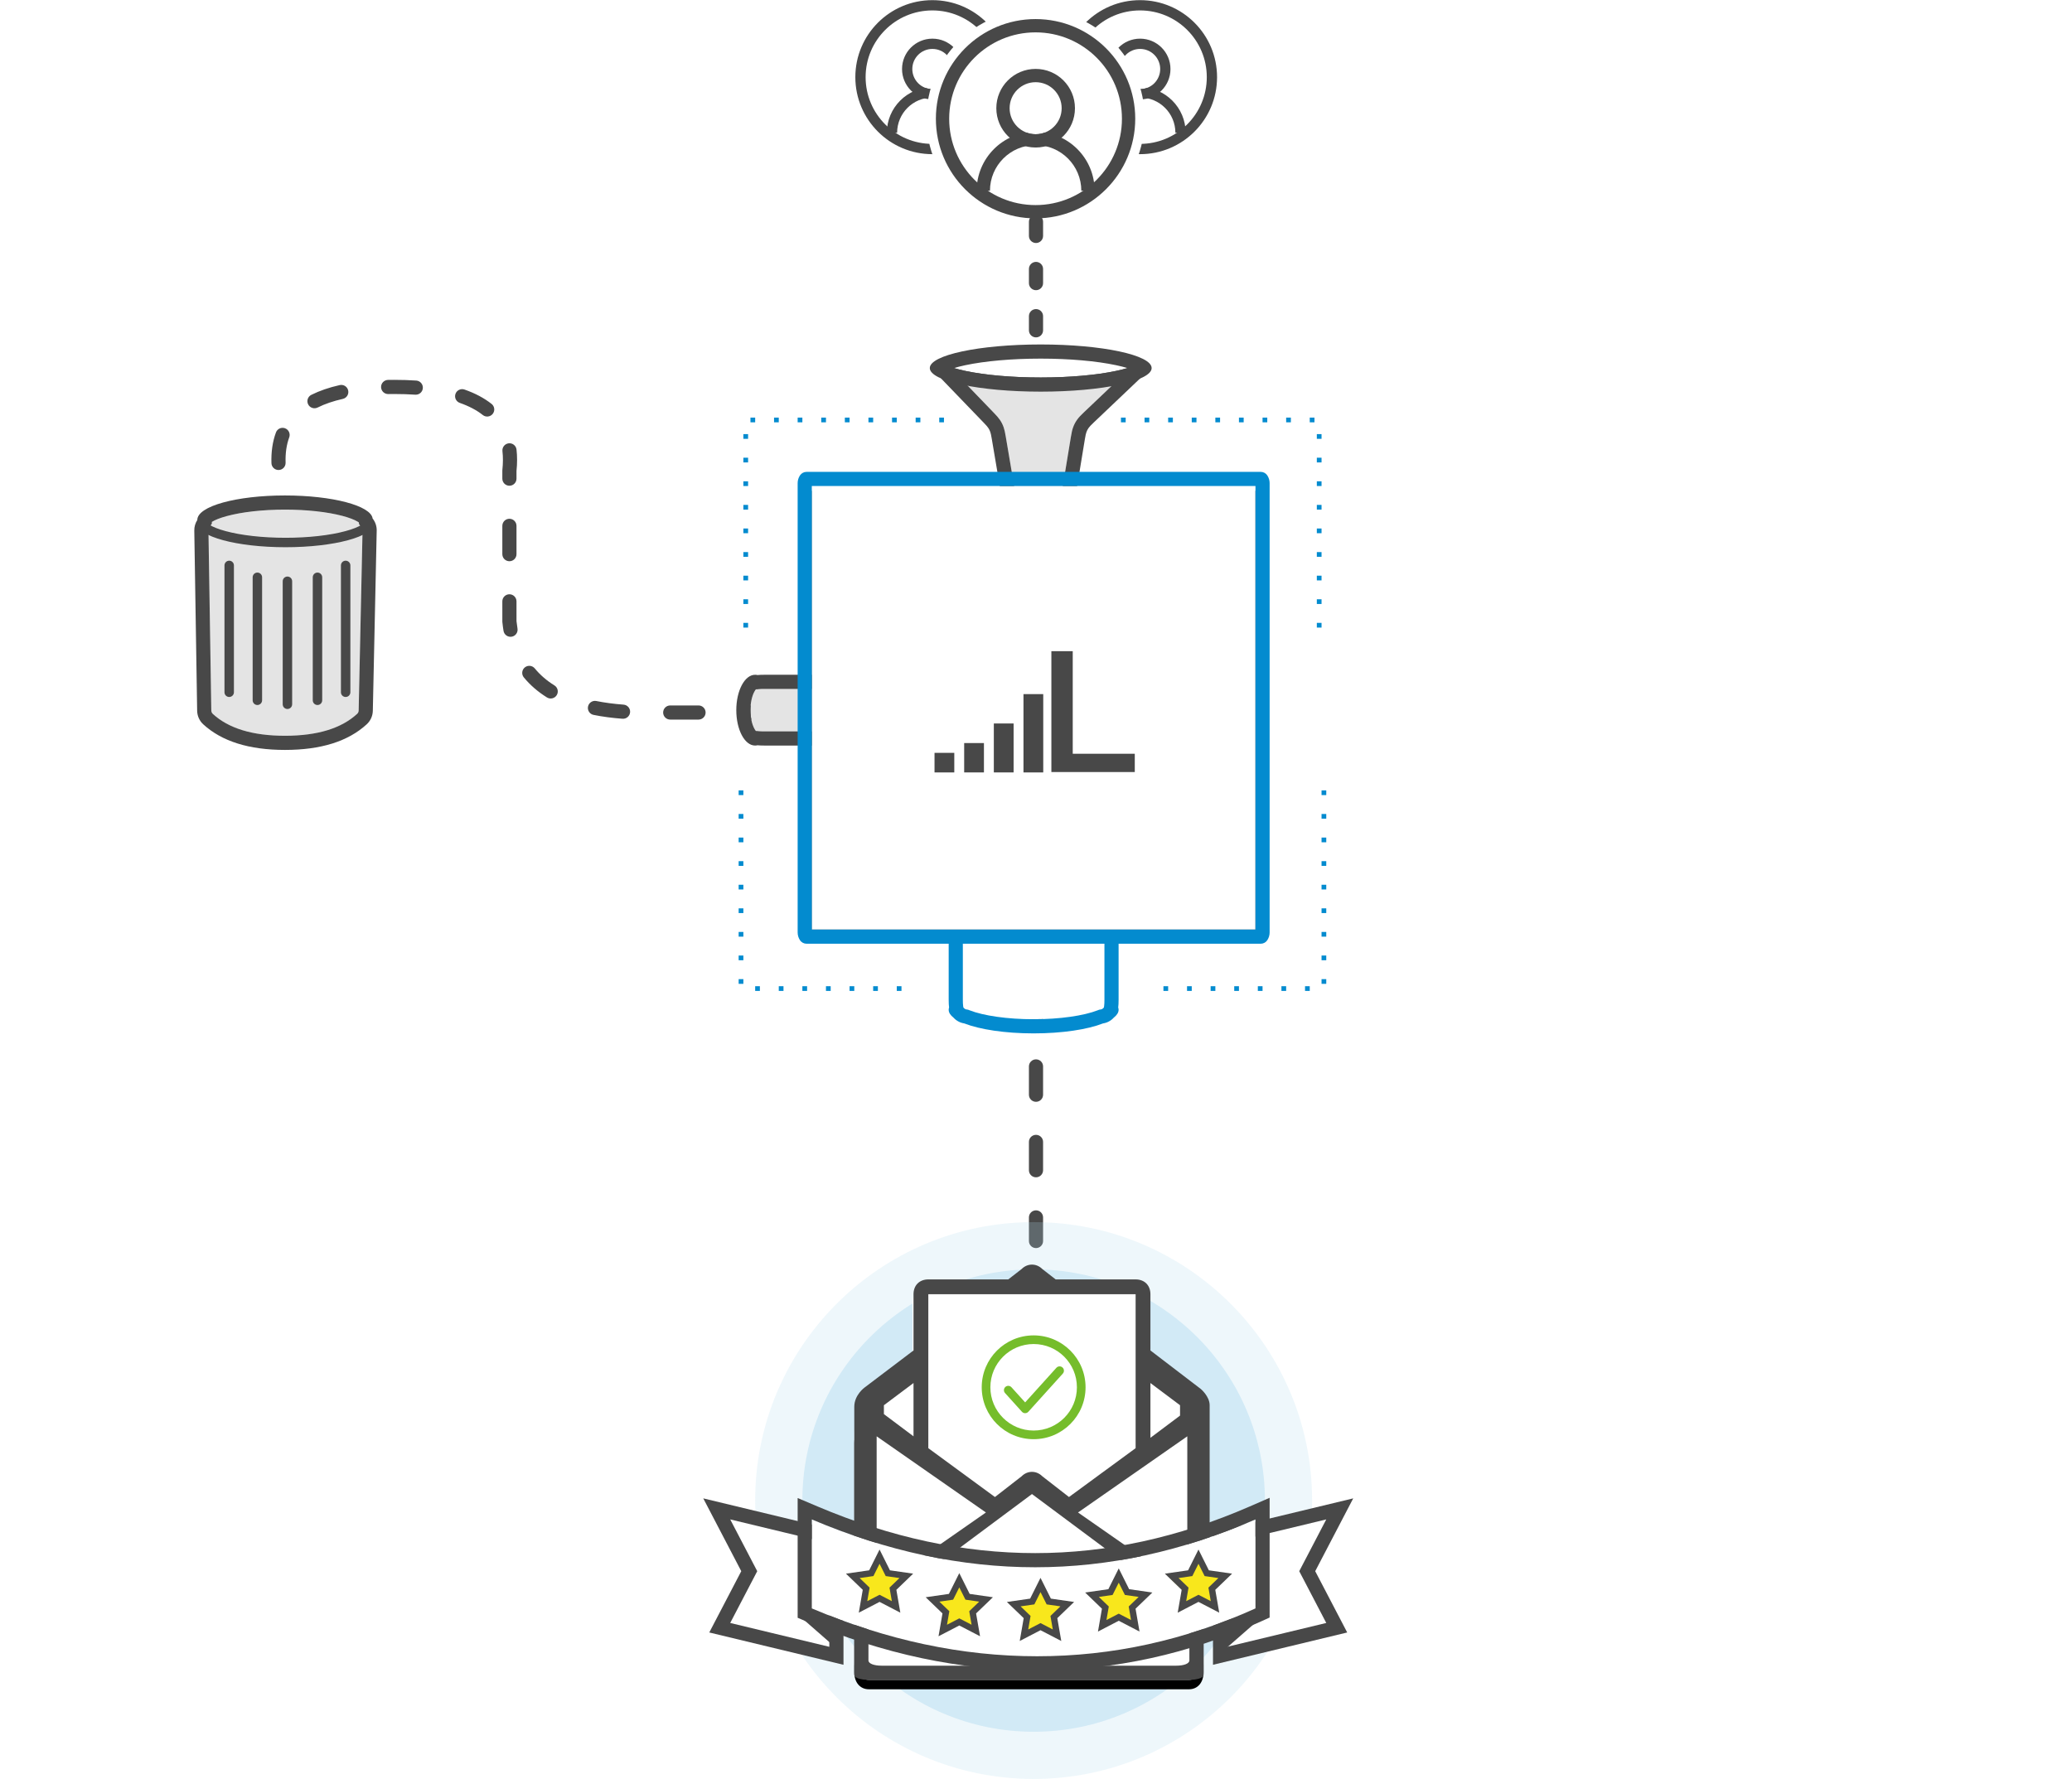 <?xml version="1.0" encoding="utf-8"?>
<svg xmlns="http://www.w3.org/2000/svg" xmlns:xlink="http://www.w3.org/1999/xlink" viewBox="0 0 439 377" version="1.1">
    <defs>
        <polygon id="path-1" points="172 197 266 197 266 103 172 103"/>
        <filter x="-18.1%" y="-17.0%" width="136.2%" height="136.2%" filterUnits="objectBoundingBox" id="filter-2">
            <feOffset dx="0" dy="1" in="SourceAlpha" result="shadowOffsetOuter1"/>
            <feGaussianBlur stdDeviation="5.5" in="shadowOffsetOuter1" result="shadowBlurOuter1"/>
            <feColorMatrix values="0 0 0 0 0   0 0 0 0 0   0 0 0 0 0  0 0 0 0.234 0" type="matrix" in="shadowBlurOuter1"/>
        </filter>
        <path d="M253.15,299.45 L242.667,290.025 L242.667,276.25 C242.667,274.075 241.433,272.625 239.583,272.625 L222.933,272.625 L220.158,270.087 C218.925,268.637 217.075,268.637 215.842,270.087 L213.067,272.625 L196.417,272.625 C194.567,272.625 193.333,274.075 193.333,276.25 L193.333,290.025 L183.158,299.087 C183.158,299.087 181,300.9 181,303.8 C181,308.15 181,352.375 181,352.375 C181,354.55 182.233,356 184.083,356 L251.917,356 C253.767,356 255,354.55 255,352.375 C255,352.375 255,307.425 255,303.438 C255,301.262 253.15,299.45 253.15,299.45 Z" id="path-3"/>
        <filter x="-15.5%" y="-10.9%" width="131.1%" height="126.4%" filterUnits="objectBoundingBox" id="filter-4">
            <feOffset dx="0" dy="2" in="SourceAlpha" result="shadowOffsetOuter1"/>
            <feGaussianBlur stdDeviation="3.5" in="shadowOffsetOuter1" result="shadowBlurOuter1"/>
            <feColorMatrix values="0 0 0 0 0   0 0 0 0 0   0 0 0 0 0  0 0 0 0.214 0" type="matrix" in="shadowBlurOuter1"/>
        </filter>
        <filter x="-5.1%" y="-13.5%" width="110.1%" height="137.8%" filterUnits="objectBoundingBox" id="filter-5">
            <feOffset dx="0" dy="2" in="SourceAlpha" result="shadowOffsetOuter1"/>
            <feGaussianBlur stdDeviation="2" in="shadowOffsetOuter1" result="shadowBlurOuter1"/>
            <feColorMatrix values="0 0 0 0 0   0 0 0 0 0   0 0 0 0 0  0 0 0 0.115 0" type="matrix" in="shadowBlurOuter1" result="shadowMatrixOuter1"/>
            <feMerge>
                <feMergeNode in="shadowMatrixOuter1"/>
                <feMergeNode in="SourceGraphic"/>
            </feMerge>
        </filter>
    </defs>
    <g id="increase-lead-quality" stroke="none" stroke-width="1" fill="none" fill-rule="evenodd">
        <g id="Group-19-Copy" transform="translate(225, 0)" fill-rule="nonzero">
            <g id="Group-18" transform="translate(0.223, 0.032)">
                <path d="M16.319,32.639 C7.306,32.639 0,25.332 0,16.319 C0,7.306 7.306,0 16.319,0 C25.332,0 32.639,7.306 32.639,16.319 C32.639,25.332 25.332,32.639 16.319,32.639 Z" id="Oval-7" fill="#FFFFFF"/>
                <path d="M16.319,30.462 C24.13,30.462 30.462,24.13 30.462,16.319 C30.462,8.509 24.13,2.177 16.319,2.177 C8.509,2.177 2.177,8.509 2.177,16.319 C2.177,24.13 8.509,30.462 16.319,30.462 Z M16.319,32.639 C7.306,32.639 0,25.332 0,16.319 C0,7.306 7.306,0 16.319,0 C25.332,0 32.639,7.306 32.639,16.319 C32.639,25.332 25.332,32.639 16.319,32.639 Z" id="Oval-7" fill="#484848"/>
                <g id="Group-8" transform="translate(6.676, 8.16)">
                    <path d="M2.177,19.954 C2.177,15.824 5.525,12.476 9.655,12.476 C13.785,12.476 17.134,15.824 17.134,19.954 L19.31,19.954 C19.31,14.622 14.988,10.299 9.655,10.299 C4.323,10.299 0,14.622 0,19.954 L2.177,19.954 Z" id="Oval-9" fill="#484848"/>
                    <path d="M9.655,10.697 C12.008,10.697 13.915,8.79 13.915,6.437 C13.915,4.084 12.008,2.177 9.655,2.177 C7.302,2.177 5.395,4.084 5.395,6.437 C5.395,8.79 7.302,10.697 9.655,10.697 Z" id="Oval-9" fill="#FFFFFF"/>
                    <path d="M9.655,10.697 C12.008,10.697 13.915,8.79 13.915,6.437 C13.915,4.084 12.008,2.177 9.655,2.177 C7.302,2.177 5.395,4.084 5.395,6.437 C5.395,8.79 7.302,10.697 9.655,10.697 Z M9.655,12.874 C6.1,12.874 3.218,9.992 3.218,6.437 C3.218,2.882 6.1,0 9.655,0 C13.21,0 16.092,2.882 16.092,6.437 C16.092,9.992 13.21,12.874 9.655,12.874 Z" id="Oval-9" fill="#484848"/>
                </g>
            </g>
        </g>
        <g id="Group-19-Copy" transform="translate(181, 0)" fill-rule="nonzero">
            <g id="Group-18" transform="translate(0.223, 0.032)">
                <path d="M16.319,32.639 C7.306,32.639 0,25.332 0,16.319 C0,7.306 7.306,0 16.319,0 C25.332,0 32.639,7.306 32.639,16.319 C32.639,25.332 25.332,32.639 16.319,32.639 Z" id="Oval-7" fill="#FFFFFF"/>
                <path d="M16.319,30.462 C24.13,30.462 30.462,24.13 30.462,16.319 C30.462,8.509 24.13,2.177 16.319,2.177 C8.509,2.177 2.177,8.509 2.177,16.319 C2.177,24.13 8.509,30.462 16.319,30.462 Z M16.319,32.639 C7.306,32.639 0,25.332 0,16.319 C0,7.306 7.306,0 16.319,0 C25.332,0 32.639,7.306 32.639,16.319 C32.639,25.332 25.332,32.639 16.319,32.639 Z" id="Oval-7" fill="#484848"/>
                <g id="Group-8" transform="translate(6.676, 8.16)">
                    <path d="M2.177,19.954 C2.177,15.824 5.525,12.476 9.655,12.476 C13.785,12.476 17.134,15.824 17.134,19.954 L19.31,19.954 C19.31,14.622 14.988,10.299 9.655,10.299 C4.323,10.299 0,14.622 0,19.954 L2.177,19.954 Z" id="Oval-9" fill="#484848"/>
                    <path d="M9.655,10.697 C12.008,10.697 13.915,8.79 13.915,6.437 C13.915,4.084 12.008,2.177 9.655,2.177 C7.302,2.177 5.395,4.084 5.395,6.437 C5.395,8.79 7.302,10.697 9.655,10.697 Z" id="Oval-9" fill="#FFFFFF"/>
                    <path d="M9.655,10.697 C12.008,10.697 13.915,8.79 13.915,6.437 C13.915,4.084 12.008,2.177 9.655,2.177 C7.302,2.177 5.395,4.084 5.395,6.437 C5.395,8.79 7.302,10.697 9.655,10.697 Z M9.655,12.874 C6.1,12.874 3.218,9.992 3.218,6.437 C3.218,2.882 6.1,0 9.655,0 C13.21,0 16.092,2.882 16.092,6.437 C16.092,9.992 13.21,12.874 9.655,12.874 Z" id="Oval-9" fill="#484848"/>
                </g>
            </g>
        </g>
        <g id="Group-19" transform="translate(196, 2)" fill-rule="nonzero">
            <g id="Group-18" transform="translate(0.288, 0.042)">
                <path d="M23.119,46.238 C10.351,46.238 0,35.887 0,23.119 C0,10.351 10.351,0 23.119,0 C35.887,0 46.238,10.351 46.238,23.119 C46.238,35.887 35.887,46.238 23.119,46.238 Z" id="Oval-7" fill="#FFFFFF"/>
                <path d="M23.119,44.238 C11.455,44.238 2,34.783 2,23.119 C2,11.455 11.455,2 23.119,2 C34.783,2 44.238,11.455 44.238,23.119 C44.238,34.783 34.783,44.238 23.119,44.238 Z" id="Oval-7" fill="#FFFFFF"/>
                <path d="M23.119,41.421 C33.227,41.421 41.421,33.227 41.421,23.119 C41.421,13.011 33.227,4.817 23.119,4.817 C13.011,4.817 4.817,13.011 4.817,23.119 C4.817,33.227 13.011,41.421 23.119,41.421 Z M23.119,44.238 C11.455,44.238 2,34.783 2,23.119 C2,11.455 11.455,2 23.119,2 C34.783,2 44.238,11.455 44.238,23.119 C44.238,34.783 34.783,44.238 23.119,44.238 Z" id="Oval-7" fill="#484848"/>
                <g id="Group-8" transform="translate(10.64, 12.56)">
                    <path d="M2.817,25.823 C2.817,20.478 7.15,16.145 12.495,16.145 C17.84,16.145 22.173,20.478 22.173,25.823 L24.99,25.823 C24.99,18.922 19.396,13.328 12.495,13.328 C5.594,13.328 0,18.922 0,25.823 L2.817,25.823 Z" id="Oval-9" fill="#484848"/>
                    <path d="M12.495,13.843 C15.54,13.843 18.008,11.375 18.008,8.33 C18.008,5.285 15.54,2.817 12.495,2.817 C9.45,2.817 6.982,5.285 6.982,8.33 C6.982,11.375 9.45,13.843 12.495,13.843 Z" id="Oval-9" fill="#FFFFFF"/>
                    <path d="M12.495,13.843 C15.54,13.843 18.008,11.375 18.008,8.33 C18.008,5.285 15.54,2.817 12.495,2.817 C9.45,2.817 6.982,5.285 6.982,8.33 C6.982,11.375 9.45,13.843 12.495,13.843 Z M12.495,16.66 C7.894,16.66 4.165,12.93 4.165,8.33 C4.165,3.729 7.894,0 12.495,0 C17.095,0 20.825,3.729 20.825,8.33 C20.825,12.93 17.095,16.66 12.495,16.66 Z" id="Oval-9" fill="#484848"/>
                </g>
            </g>
        </g>
        <g id="Group-9-Copy" transform="translate(41, 105)" fill-rule="nonzero">
            <path d="M34.767,5.546 C34.077,5.131 32.966,4.702 31.536,4.325 C28.361,3.488 24.023,3 19.376,3 C14.632,3 10.211,3.509 7.026,4.376 C5.604,4.763 4.519,5.2 3.88,5.612 C3.876,5.614 3.881,5.725 3.896,5.945 L3.323,6.832 C3.217,6.996 3.162,7.184 3.165,7.388 L3.77,45.574 C3.775,45.849 3.892,46.109 4.094,46.295 C7.42,49.345 12.471,50.926 19.376,50.926 C26.288,50.926 31.342,49.341 34.668,46.286 C34.869,46.102 34.985,45.844 34.991,45.571 L35.814,7.393 C35.815,7.14 35.739,6.927 35.599,6.751 L35.074,6.092 L35.027,5.716 C34.959,5.667 34.872,5.609 34.767,5.546 Z" id="Combined-Shape" fill="#E4E4E4"/>
            <path d="M34.767,5.546 C34.077,5.131 32.966,4.702 31.536,4.325 C28.361,3.488 24.023,3 19.376,3 C14.632,3 10.211,3.509 7.026,4.376 C5.604,4.763 4.519,5.2 3.88,5.612 C3.876,5.614 3.881,5.725 3.896,5.945 L3.323,6.832 C3.217,6.996 3.162,7.184 3.165,7.388 L3.77,45.574 C3.775,45.849 3.892,46.109 4.094,46.295 C7.42,49.345 12.471,50.926 19.376,50.926 C26.288,50.926 31.342,49.341 34.668,46.286 C34.869,46.102 34.985,45.844 34.991,45.571 L35.814,7.393 C35.815,7.14 35.739,6.927 35.599,6.751 L35.074,6.092 L35.027,5.716 C34.959,5.667 34.872,5.609 34.767,5.546 Z M38.815,7.372 C38.815,7.391 38.54,20.146 37.991,45.636 C37.967,46.725 37.5,47.758 36.698,48.495 C32.757,52.116 26.983,53.926 19.376,53.926 C11.777,53.926 6.008,52.119 2.067,48.506 C1.257,47.764 0.788,46.72 0.771,45.621 L0.165,7.435 C0.152,6.613 0.388,5.845 0.803,5.203 C0.796,2.264 9.115,0 19.376,0 C29.422,0 37.606,2.17 37.946,4.882 C38.49,5.566 38.815,6.431 38.815,7.372 Z" id="Combined-Shape" fill="#484848"/>
            <path d="M6.561,14.824 C6.561,14.272 7.009,13.824 7.561,13.824 C8.114,13.824 8.561,14.272 8.561,14.824 L8.561,41.707 C8.561,42.26 8.114,42.707 7.561,42.707 C7.009,42.707 6.561,42.26 6.561,41.707 L6.561,14.824 Z" id="Line-13" fill="#484848"/>
            <path d="M12.531,17.341 C12.531,16.788 12.978,16.341 13.531,16.341 C14.083,16.341 14.531,16.788 14.531,17.341 L14.531,43.409 C14.531,43.962 14.083,44.409 13.531,44.409 C12.978,44.409 12.531,43.962 12.531,43.409 L12.531,17.341 Z" id="Line-13" fill="#484848"/>
            <path d="M18.898,18.184 C18.898,17.632 19.346,17.184 19.898,17.184 C20.45,17.184 20.898,17.632 20.898,18.184 L20.898,44.253 C20.898,44.806 20.45,45.253 19.898,45.253 C19.346,45.253 18.898,44.806 18.898,44.253 L18.898,18.184 Z" id="Line-13" fill="#484848"/>
            <path d="M25.265,17.341 C25.265,16.788 25.713,16.341 26.265,16.341 C26.818,16.341 27.265,16.788 27.265,17.341 L27.265,43.409 C27.265,43.962 26.818,44.409 26.265,44.409 C25.713,44.409 25.265,43.962 25.265,43.409 L25.265,17.341 Z" id="Line-13" fill="#484848"/>
            <path d="M31.235,14.824 C31.235,14.272 31.682,13.824 32.235,13.824 C32.787,13.824 33.235,14.272 33.235,14.824 L33.235,41.707 C33.235,42.26 32.787,42.707 32.235,42.707 C31.682,42.707 31.235,42.26 31.235,41.707 L31.235,14.824 Z" id="Line-13" fill="#484848"/>
            <path d="M35.656,5.62 C34.912,5.144 33.728,4.67 32.203,4.257 C28.902,3.363 24.362,2.844 19.5,2.844 C14.638,2.844 10.098,3.363 6.797,4.257 C5.272,4.67 4.088,5.144 3.344,5.62 C3.183,5.723 3.052,5.82 2.953,5.906 C3.052,5.992 3.183,6.089 3.344,6.192 C4.088,6.668 5.272,7.143 6.797,7.555 C10.098,8.449 14.638,8.969 19.5,8.969 C24.362,8.969 28.902,8.449 32.203,7.555 C33.728,7.143 34.912,6.668 35.656,6.192 C35.817,6.089 35.948,5.992 36.047,5.906 C35.948,5.82 35.817,5.723 35.656,5.62 Z M2.771,6.092 C2.771,6.093 2.771,6.091 2.773,6.086 L2.771,6.092 Z M19.5,10.969 C9.17,10.969 0.796,8.702 0.796,5.906 C0.796,3.11 9.17,0.844 19.5,0.844 C29.83,0.844 38.204,3.11 38.204,5.906 C38.204,8.702 29.83,10.969 19.5,10.969 Z" id="Oval-16-Copy" fill="#484848"/>
        </g>
        <g id="Group-17" transform="translate(197, 73)" fill-rule="nonzero">
            <path d="M7.32,8 L13.571,14.487 C14.249,15.19 14.543,15.53 14.854,15.982 C15.19,16.472 15.445,16.978 15.639,17.538 C15.819,18.057 15.917,18.496 16.081,19.458 L19.225,38 L26.861,38 L29.892,19.597 C30.059,18.583 30.166,18.108 30.366,17.552 C30.579,16.957 30.863,16.422 31.234,15.912 C31.582,15.434 31.915,15.078 32.66,14.37 L39.361,8 L7.32,8 Z" id="Rectangle-5-Copy-2" fill="#E4E4E4"/>
            <path d="M7.32,8 L13.571,14.487 C14.249,15.19 14.543,15.53 14.854,15.982 C15.19,16.472 15.445,16.978 15.639,17.538 C15.819,18.057 15.917,18.496 16.081,19.458 L19.225,38 L26.861,38 L29.892,19.597 C30.059,18.583 30.166,18.108 30.366,17.552 C30.579,16.957 30.863,16.422 31.234,15.912 C31.582,15.434 31.915,15.078 32.66,14.37 L39.361,8 L7.32,8 Z M0.263,5 L46.871,5 L34.727,16.544 C34.068,17.17 33.863,17.397 33.659,17.677 C33.456,17.957 33.306,18.239 33.189,18.565 C33.072,18.891 33,19.188 32.852,20.085 L29.407,41 L16.691,41 L13.123,19.96 C12.978,19.107 12.911,18.828 12.805,18.52 C12.698,18.213 12.564,17.948 12.38,17.68 C12.196,17.411 12.011,17.192 11.411,16.568 L0.263,5 Z" id="Rectangle-5-Copy-2" fill="#484848"/>
            <path d="M39.493,4.399 C35.336,3.514 29.62,3 23.5,3 C17.38,3 11.664,3.514 7.507,4.399 C6.617,4.588 5.819,4.791 5.128,5 C5.819,5.209 6.617,5.412 7.507,5.601 C11.664,6.486 17.38,7 23.5,7 C29.62,7 35.336,6.486 39.493,5.601 C40.383,5.412 41.181,5.209 41.872,5 C41.181,4.791 40.383,4.588 39.493,4.399 Z" id="Oval-6-Copy" fill="#FFFFFF"/>
            <path d="M39.493,4.399 C35.336,3.514 29.62,3 23.5,3 C17.38,3 11.664,3.514 7.507,4.399 C6.617,4.588 5.819,4.791 5.128,5 C5.819,5.209 6.617,5.412 7.507,5.601 C11.664,6.486 17.38,7 23.5,7 C29.62,7 35.336,6.486 39.493,5.601 C40.383,5.412 41.181,5.209 41.872,5 C41.181,4.791 40.383,4.588 39.493,4.399 Z M23.5,10 C10.521,10 0,7.761 0,5 C0,2.239 10.521,0 23.5,0 C36.479,0 47,2.239 47,5 C47,7.761 36.479,10 23.5,10 Z" id="Oval-6-Copy" fill="#484848"/>
        </g>
        <path d="M218,47 C218,46.172 218.672,45.5 219.5,45.5 C220.328,45.5 221,46.172 221,47 L221,50 C221,50.828 220.328,51.5 219.5,51.5 C218.672,51.5 218,50.828 218,50 L218,47 Z M218,57 C218,56.172 218.672,55.5 219.5,55.5 C220.328,55.5 221,56.172 221,57 L221,60 C221,60.828 220.328,61.5 219.5,61.5 C218.672,61.5 218,60.828 218,60 L218,57 Z M218,67 C218,66.172 218.672,65.5 219.5,65.5 C220.328,65.5 221,66.172 221,67 L221,70 C221,70.828 220.328,71.5 219.5,71.5 C218.672,71.5 218,70.828 218,70 L218,67 Z" id="Path-20" fill="#484848" fill-rule="nonzero"/>
        <path d="" id="Path-18" stroke="#979797" fill-rule="nonzero"/>
        <path d="M218,210 C218,209.172 218.672,208.5 219.5,208.5 C220.328,208.5 221,209.172 221,210 L221,216 C221,216.828 220.328,217.5 219.5,217.5 C218.672,217.5 218,216.828 218,216 L218,210 Z M218,226 C218,225.172 218.672,224.5 219.5,224.5 C220.328,224.5 221,225.172 221,226 L221,232 C221,232.828 220.328,233.5 219.5,233.5 C218.672,233.5 218,232.828 218,232 L218,226 Z M218,242 C218,241.172 218.672,240.5 219.5,240.5 C220.328,240.5 221,241.172 221,242 L221,248 C221,248.828 220.328,249.5 219.5,249.5 C218.672,249.5 218,248.828 218,248 L218,242 Z M218,258 C218,257.172 218.672,256.5 219.5,256.5 C220.328,256.5 221,257.172 221,258 L221,263 C221,263.828 220.328,264.5 219.5,264.5 C218.672,264.5 218,263.828 218,263 L218,258 Z" id="Path-20" fill="#484848" fill-rule="nonzero"/>
        <path d="M196,149.5 C196.828,149.5 197.5,150.172 197.5,151 C197.5,151.828 196.828,152.5 196,152.5 L190.001,152.5 C189.172,152.5 188.501,151.828 188.501,151 C188.501,150.172 189.172,149.5 190.001,149.5 L196,149.5 Z M179.998,149.5 C180.826,149.5 181.498,150.172 181.498,151 C181.498,151.828 180.826,152.5 179.998,152.5 L173.998,152.5 C173.169,152.5 172.498,151.828 172.498,151 C172.498,150.172 173.169,149.5 173.998,149.5 L179.998,149.5 Z M163.999,149.5 C164.828,149.5 165.499,150.172 165.499,151 C165.499,151.828 164.828,152.5 163.999,152.5 L157.998,152.5 C157.17,152.5 156.498,151.828 156.498,151 C156.498,150.172 157.17,149.5 157.998,149.5 L163.999,149.5 Z M148,149.5 C148.829,149.5 149.5,150.172 149.5,151 C149.5,151.828 148.829,152.5 148,152.5 L142.001,152.5 C141.172,152.5 140.501,151.828 140.501,151 C140.501,150.172 141.172,149.5 142.001,149.5 L148,149.5 Z M132.115,149.33 C132.941,149.391 133.561,150.111 133.5,150.937 C133.438,151.763 132.719,152.383 131.893,152.322 C129.71,152.16 127.666,151.888 125.76,151.504 C124.947,151.34 124.422,150.55 124.585,149.737 C124.749,148.925 125.539,148.399 126.352,148.563 C128.132,148.921 130.053,149.177 132.115,149.33 Z M117.47,145.256 C118.174,145.693 118.391,146.618 117.954,147.321 C117.517,148.025 116.592,148.242 115.888,147.805 C113.972,146.616 112.335,145.2 110.984,143.558 C110.458,142.918 110.55,141.973 111.189,141.446 C111.829,140.92 112.774,141.012 113.301,141.651 C114.44,143.036 115.828,144.237 117.47,145.256 Z M109.643,133.207 C109.779,134.024 109.226,134.797 108.409,134.933 C107.592,135.069 106.819,134.517 106.683,133.7 C106.583,133.099 106.502,132.485 106.441,131.857 L106.433,131.711 L106.431,127.44 C106.43,126.612 107.101,125.94 107.93,125.939 C108.758,125.939 109.43,126.61 109.431,127.438 L109.433,131.635 C109.488,132.172 109.557,132.696 109.643,133.207 Z M109.431,117.439 C109.431,118.268 108.759,118.939 107.931,118.939 C107.102,118.939 106.431,118.268 106.431,117.439 L106.431,111.439 C106.431,110.611 107.102,109.939 107.931,109.939 C108.759,109.939 109.431,110.611 109.431,111.439 L109.431,117.439 Z M109.431,101.439 C109.431,102.268 108.759,102.939 107.931,102.939 C107.102,102.939 106.431,102.268 106.431,101.439 L106.431,99.735 L106.439,99.577 C106.59,98.152 106.595,96.83 106.455,95.61 C106.361,94.787 106.952,94.044 107.775,93.95 C108.598,93.855 109.342,94.446 109.436,95.269 C109.598,96.692 109.596,98.207 109.431,99.814 L109.431,101.439 Z M104.15,85.597 C104.801,86.11 104.912,87.054 104.399,87.704 C103.886,88.355 102.943,88.466 102.293,87.953 C100.986,86.922 99.365,86.065 97.423,85.386 C96.641,85.112 96.229,84.256 96.503,83.474 C96.776,82.692 97.632,82.28 98.414,82.554 C100.655,83.338 102.569,84.35 104.15,85.597 Z M88.194,80.651 C89.02,80.708 89.645,81.423 89.588,82.25 C89.532,83.076 88.816,83.701 87.99,83.644 C86.581,83.548 85.094,83.5 83.528,83.5 C83.101,83.5 82.679,83.504 82.264,83.511 C81.436,83.525 80.753,82.865 80.738,82.037 C80.724,81.209 81.384,80.525 82.212,80.511 C82.645,80.504 83.084,80.5 83.528,80.5 C85.161,80.5 86.716,80.55 88.194,80.651 Z M71.976,81.609 C72.784,81.427 73.587,81.934 73.769,82.743 C73.951,83.551 73.443,84.354 72.635,84.536 C70.595,84.995 68.817,85.606 67.3,86.363 C66.559,86.733 65.658,86.432 65.288,85.691 C64.918,84.95 65.219,84.049 65.96,83.679 C67.704,82.808 69.71,82.119 71.976,81.609 Z M58.466,91.648 C58.752,90.871 59.615,90.474 60.392,90.761 C61.169,91.048 61.567,91.91 61.28,92.687 C60.703,94.25 60.444,96.037 60.51,98.056 C60.537,98.884 59.888,99.578 59.06,99.605 C58.232,99.632 57.539,98.983 57.512,98.155 C57.433,95.763 57.748,93.591 58.466,91.648 Z" id="Path-19-Copy-2" fill="#484848" fill-rule="nonzero"/>
        <path d="M233.942,213.118 C233.979,212.84 234,212.437 234,211.872 L234,195.128 C234,193.955 233.952,193.708 233.82,193.461 C233.751,193.332 233.668,193.249 233.539,193.18 C233.292,193.048 233.045,193 231.872,193 L206.128,193 C204.955,193 204.708,193.048 204.461,193.18 C204.332,193.249 204.249,193.332 204.18,193.461 C204.048,193.708 204,193.955 204,195.128 L204,211.872 C204,212.437 204.021,212.84 204.058,213.118 L204.108,213.491 L204.276,213.679 C204.324,213.732 204.383,213.778 204.461,213.82 C204.585,213.887 204.63,213.902 204.793,213.929 L205.106,213.98 L205.402,214.096 C208.363,215.256 213.435,216 219,216 C224.565,216 229.637,215.256 232.598,214.096 L232.894,213.98 L233.207,213.929 C233.37,213.902 233.415,213.887 233.539,213.82 C233.617,213.778 233.676,213.732 233.724,213.679 L233.892,213.491 L233.942,213.118 Z" id="Combined-Shape" fill="#FFFFFF" fill-rule="nonzero"/>
        <path d="M233.942,213.118 C233.979,212.84 234,212.437 234,211.872 L234,195.128 C234,193.955 233.952,193.708 233.82,193.461 C233.751,193.332 233.668,193.249 233.539,193.18 C233.292,193.048 233.045,193 231.872,193 L206.128,193 C204.955,193 204.708,193.048 204.461,193.18 C204.332,193.249 204.249,193.332 204.18,193.461 C204.048,193.708 204,193.955 204,195.128 L204,211.872 C204,212.437 204.021,212.84 204.058,213.118 L204.108,213.491 L204.276,213.679 C204.324,213.732 204.383,213.778 204.461,213.82 C204.585,213.887 204.63,213.902 204.793,213.929 L205.106,213.98 L205.402,214.096 C208.363,215.256 213.435,216 219,216 C224.565,216 229.637,215.256 232.598,214.096 L232.894,213.98 L233.207,213.929 C233.37,213.902 233.415,213.887 233.539,213.82 C233.617,213.778 233.676,213.732 233.724,213.679 L233.892,213.491 L233.942,213.118 Z M237,214 C237,214.589 236.633,215.154 235.96,215.679 C235.677,215.995 235.34,216.259 234.954,216.466 C234.595,216.658 234.238,216.8 233.692,216.889 C230.431,218.167 225.066,219 219,219 C212.934,219 207.569,218.167 204.308,216.889 C203.762,216.8 203.405,216.658 203.046,216.466 C202.66,216.259 202.323,215.995 202.04,215.679 C201.367,215.154 201,214.589 201,214 C201,213.836 201.028,213.674 201.084,213.513 C201.029,213.095 201,212.571 201,211.872 L201,195.128 C201,193.345 201.186,192.698 201.534,192.046 C201.883,191.394 202.394,190.883 203.046,190.534 C203.698,190.186 204.345,190 206.128,190 L231.872,190 C233.655,190 234.302,190.186 234.954,190.534 C235.606,190.883 236.117,191.394 236.466,192.046 C236.814,192.698 237,193.345 237,195.128 L237,211.872 C237,212.571 236.971,213.095 236.916,213.513 C236.972,213.674 237,213.836 237,214 Z" id="Combined-Shape" fill="#038BCF" fill-rule="nonzero"/>
        <path d="M172.904,158.711 L172.956,158.204 C172.985,157.93 173,157.563 173,157.079 L173,143.128 C173,141.955 172.952,141.708 172.82,141.461 C172.751,141.332 172.668,141.249 172.539,141.18 C172.292,141.048 172.045,141 170.872,141 L166.128,141 C164.955,141 164.708,141.048 164.461,141.18 C164.332,141.249 164.249,141.332 164.18,141.461 C164.048,141.708 164,141.955 164,143.128 L164,157.079 C164,157.563 164.015,157.93 164.044,158.204 L164.096,158.711 L164.068,158.831 C164.19,158.937 164.37,159.06 164.604,159.184 C165.545,159.684 166.953,160 168.5,160 C170.047,160 171.455,159.684 172.396,159.184 C172.63,159.06 172.81,158.937 172.932,158.831 L172.904,158.711 Z" id="Combined-Shape" fill="#E4E4E4" fill-rule="nonzero" transform="translate(168.5, 150.5) rotate(90) translate(-168.5, -150.5)"/>
        <path d="M172.904,158.711 L172.956,158.204 C172.985,157.93 173,157.563 173,157.079 L173,143.128 C173,141.955 172.952,141.708 172.82,141.461 C172.751,141.332 172.668,141.249 172.539,141.18 C172.292,141.048 172.045,141 170.872,141 L166.128,141 C164.955,141 164.708,141.048 164.461,141.18 C164.332,141.249 164.249,141.332 164.18,141.461 C164.048,141.708 164,141.955 164,143.128 L164,157.079 C164,157.563 164.015,157.93 164.044,158.204 L164.096,158.711 L164.068,158.831 C164.19,158.937 164.37,159.06 164.604,159.184 C165.545,159.684 166.953,160 168.5,160 C170.047,160 171.455,159.684 172.396,159.184 C172.63,159.06 172.81,158.937 172.932,158.831 L172.904,158.711 Z M176,159.017 C176,161.217 172.642,163 168.5,163 C164.358,163 161,161.217 161,159.017 C161,158.846 161.02,158.678 161.06,158.512 C161.02,158.131 161,157.667 161,157.079 L161,143.128 C161,141.345 161.186,140.698 161.534,140.046 C161.883,139.394 162.394,138.883 163.046,138.534 C163.698,138.186 164.345,138 166.128,138 L170.872,138 C172.655,138 173.302,138.186 173.954,138.534 C174.606,138.883 175.117,139.394 175.466,140.046 C175.814,140.698 176,141.345 176,143.128 L176,157.079 C176,157.667 175.98,158.131 175.94,158.512 C175.98,158.678 176,158.846 176,159.017 Z" id="Combined-Shape" fill="#484848" fill-rule="nonzero" transform="translate(168.5, 150.5) rotate(90) translate(-168.5, -150.5)"/>
        <g id="Rectangle-6-Copy-2" fill-rule="nonzero">
            <use fill="black" fill-opacity="1" filter="url(#filter-2)" xlink:href="#path-1"/>
            <use fill="#FFFFFF" xlink:href="#path-1"/>
        </g>
        <path d="M172,197 L266,197 L266,103 L172,103 L172,197 Z M170.886,100 L267.114,100 C267.674,100 268.196,100.28 268.505,100.746 C268.828,101.233 269,101.804 269,102.388 L269,197.612 C269,198.196 268.828,198.767 268.505,199.254 C268.196,199.72 267.674,200 267.114,200 L170.886,200 C170.326,200 169.804,199.72 169.495,199.254 C169.172,198.767 169,198.196 169,197.612 L169,102.388 C169,101.804 169.172,101.233 169.495,100.746 C169.804,100.28 170.326,100 170.886,100 Z" id="Rectangle-6-Copy-2" fill="#038BCF" fill-rule="nonzero"/>
        <g id="Bars" transform="translate(198, 138)" fill="#484848" fill-rule="nonzero">
            <rect id="Rectangle" x="12.565" y="15.323" width="4.188" height="10.372"/>
            <rect id="Rectangle" x="18.847" y="9.1" width="4.188" height="16.596"/>
            <rect id="Rectangle" x="6.282" y="19.472" width="4.188" height="6.223"/>
            <rect id="Rectangle" x="0" y="21.547" width="4.188" height="4.149"/>
            <polygon id="Leadformly-path" points="24.758 0 29.284 0 29.284 21.738 42.429 21.738 42.429 25.613 24.758 25.613"/>
        </g>
        <path d="M158.5,133 L157.5,133 L157.5,132 L158.5,132 L158.5,133 Z M158.5,128 L157.5,128 L157.5,127 L158.5,127 L158.5,128 Z M158.5,123 L157.5,123 L157.5,122 L158.5,122 L158.5,123 Z M158.5,118 L157.5,118 L157.5,117 L158.5,117 L158.5,118 Z M158.5,113 L157.5,113 L157.5,112 L158.5,112 L158.5,113 Z M158.5,108 L157.5,108 L157.5,107 L158.5,107 L158.5,108 Z M158.5,103 L157.5,103 L157.5,102 L158.5,102 L158.5,103 Z M158.5,98 L157.5,98 L157.5,97 L158.5,97 L158.5,98 Z M158.5,93 L157.5,93 L157.5,92 L158.5,92 L158.5,93 Z M159,89.5 L159,88.5 L160,88.5 L160,89.5 L159,89.5 Z M164,89.5 L164,88.5 L165,88.5 L165,89.5 L164,89.5 Z M169,89.5 L169,88.5 L170,88.5 L170,89.5 L169,89.5 Z M174,89.5 L174,88.5 L175,88.5 L175,89.5 L174,89.5 Z M179,89.5 L179,88.5 L180,88.5 L180,89.5 L179,89.5 Z M184,89.5 L184,88.5 L185,88.5 L185,89.5 L184,89.5 Z M189,89.5 L189,88.5 L190,88.5 L190,89.5 L189,89.5 Z M194,89.5 L194,88.5 L195,88.5 L195,89.5 L194,89.5 Z M199,89.5 L199,88.5 L200,88.5 L200,89.5 L199,89.5 Z" id="Path-12" fill="#038BCF" fill-rule="nonzero"/>
        <path d="M153.5,206 L152.5,206 L152.5,205 L153.5,205 L153.5,206 Z M153.5,201 L152.5,201 L152.5,200 L153.5,200 L153.5,201 Z M153.5,196 L152.5,196 L152.5,195 L153.5,195 L153.5,196 Z M153.5,191 L152.5,191 L152.5,190 L153.5,190 L153.5,191 Z M153.5,186 L152.5,186 L152.5,185 L153.5,185 L153.5,186 Z M153.5,181 L152.5,181 L152.5,180 L153.5,180 L153.5,181 Z M153.5,176 L152.5,176 L152.5,175 L153.5,175 L153.5,176 Z M154,172.5 L154,171.5 L155,171.5 L155,172.5 L154,172.5 Z M159,172.5 L159,171.5 L160,171.5 L160,172.5 L159,172.5 Z M164,172.5 L164,171.5 L165,171.5 L165,172.5 L164,172.5 Z M169,172.5 L169,171.5 L170,171.5 L170,172.5 L169,172.5 Z M174,172.5 L174,171.5 L175,171.5 L175,172.5 L174,172.5 Z M179,172.5 L179,171.5 L180,171.5 L180,172.5 L179,172.5 Z M184,172.5 L184,171.5 L185,171.5 L185,172.5 L184,172.5 Z M189,172.5 L189,171.5 L190,171.5 L190,172.5 L189,172.5 Z M194,172.5 L194,171.5 L195,171.5 L195,172.5 L194,172.5 Z" id="Path-12" fill="#038BCF" fill-rule="nonzero" transform="translate(173.75, 188.75) rotate(-90) translate(-173.75, -188.75)"/>
        <circle id="Oval-4" fill-opacity="0.474" fill="#B3DCF0" fill-rule="nonzero" opacity="0.464" cx="219" cy="318" r="59"/>
        <circle id="Oval-4" fill-opacity="0.474" fill="#B3DCF0" fill-rule="nonzero" cx="219" cy="318" r="49"/>
        <path d="M238.5,133 L237.5,133 L237.5,132 L238.5,132 L238.5,133 Z M238.5,128 L237.5,128 L237.5,127 L238.5,127 L238.5,128 Z M238.5,123 L237.5,123 L237.5,122 L238.5,122 L238.5,123 Z M238.5,118 L237.5,118 L237.5,117 L238.5,117 L238.5,118 Z M238.5,113 L237.5,113 L237.5,112 L238.5,112 L238.5,113 Z M238.5,108 L237.5,108 L237.5,107 L238.5,107 L238.5,108 Z M238.5,103 L237.5,103 L237.5,102 L238.5,102 L238.5,103 Z M238.5,98 L237.5,98 L237.5,97 L238.5,97 L238.5,98 Z M238.5,93 L237.5,93 L237.5,92 L238.5,92 L238.5,93 Z M239,89.5 L239,88.5 L240,88.5 L240,89.5 L239,89.5 Z M244,89.5 L244,88.5 L245,88.5 L245,89.5 L244,89.5 Z M249,89.5 L249,88.5 L250,88.5 L250,89.5 L249,89.5 Z M254,89.5 L254,88.5 L255,88.5 L255,89.5 L254,89.5 Z M259,89.5 L259,88.5 L260,88.5 L260,89.5 L259,89.5 Z M264,89.5 L264,88.5 L265,88.5 L265,89.5 L264,89.5 Z M269,89.5 L269,88.5 L270,88.5 L270,89.5 L269,89.5 Z M274,89.5 L274,88.5 L275,88.5 L275,89.5 L274,89.5 Z M279,89.5 L279,88.5 L280,88.5 L280,89.5 L279,89.5 Z" id="Path-12" fill="#038BCF" fill-rule="nonzero" transform="translate(258.75, 110.75) scale(-1, 1) translate(-258.75, -110.75)"/>
        <path d="M243.5,206 L242.5,206 L242.5,205 L243.5,205 L243.5,206 Z M243.5,201 L242.5,201 L242.5,200 L243.5,200 L243.5,201 Z M243.5,196 L242.5,196 L242.5,195 L243.5,195 L243.5,196 Z M243.5,191 L242.5,191 L242.5,190 L243.5,190 L243.5,191 Z M243.5,186 L242.5,186 L242.5,185 L243.5,185 L243.5,186 Z M243.5,181 L242.5,181 L242.5,180 L243.5,180 L243.5,181 Z M243.5,176 L242.5,176 L242.5,175 L243.5,175 L243.5,176 Z M244,172.5 L244,171.5 L245,171.5 L245,172.5 L244,172.5 Z M249,172.5 L249,171.5 L250,171.5 L250,172.5 L249,172.5 Z M254,172.5 L254,171.5 L255,171.5 L255,172.5 L254,172.5 Z M259,172.5 L259,171.5 L260,171.5 L260,172.5 L259,172.5 Z M264,172.5 L264,171.5 L265,171.5 L265,172.5 L264,172.5 Z M269,172.5 L269,171.5 L270,171.5 L270,172.5 L269,172.5 Z M274,172.5 L274,171.5 L275,171.5 L275,172.5 L274,172.5 Z M279,172.5 L279,171.5 L280,171.5 L280,172.5 L279,172.5 Z M284,172.5 L284,171.5 L285,171.5 L285,172.5 L284,172.5 Z" id="Path-12" fill="#038BCF" fill-rule="nonzero" transform="translate(263.75, 188.75) scale(-1, 1) rotate(-90) translate(-263.75, -188.75)"/>
        <g id="Path" fill-rule="nonzero">
            <use fill="black" fill-opacity="1" filter="url(#filter-4)" xlink:href="#path-3"/>
            <use fill="#FFFFFF" xlink:href="#path-3"/>
        </g>
        <path d="M253.15,339.1 L242.667,336.283 L242.667,332.167 C242.667,331.517 241.433,331.083 239.583,331.083 L222.933,331.083 L220.158,330.325 C218.925,329.892 217.075,329.892 215.842,330.325 L213.067,331.083 L196.417,331.083 C194.567,331.083 193.333,331.517 193.333,332.167 L193.333,336.283 L183.158,338.992 C183.158,338.992 181,339.533 181,340.4 C181,341.7 181,354.917 181,354.917 C181,355.567 182.233,356 184.083,356 L251.917,356 C253.767,356 255,355.567 255,354.917 C255,354.917 255,341.483 255,340.292 C255,339.642 253.15,339.1 253.15,339.1 Z" id="Path" fill="#484848" fill-rule="nonzero"/>
        <path d="M250.3,335.45 L240.667,332.525 L240.667,328.25 C240.667,327.575 239.533,327.125 237.833,327.125 L222.533,327.125 L219.983,326.337 C218.85,325.887 217.15,325.887 216.017,326.337 L213.467,327.125 L198.167,327.125 C196.467,327.125 195.333,327.575 195.333,328.25 L195.333,332.525 L185.983,335.337 C185.983,335.337 184,335.9 184,336.8 C184,338.15 184,351.875 184,351.875 C184,352.55 185.133,353 186.833,353 L249.167,353 C250.867,353 252,352.55 252,351.875 C252,351.875 252,337.925 252,336.688 C252,336.012 250.3,335.45 250.3,335.45 Z" id="Path" fill="#FFFFFF" fill-rule="nonzero"/>
        <g id="if_office-55_809587" transform="translate(181, 268)" fill-rule="nonzero">
            <path d="M17.829,4.61 L57.463,4.61 C59.672,4.61 61.463,6.401 61.463,8.61 L61.463,37.472 L48.857,48.897 C47.488,50.138 45.448,50.28 43.921,49.241 C41.273,47.439 39.182,46.539 37.646,46.539 C36.055,46.539 33.866,47.506 31.08,49.441 L31.08,49.441 C29.699,50.4 27.866,50.393 26.493,49.424 L13.829,40.493 L13.829,8.61 C13.829,6.401 15.62,4.61 17.829,4.61 Z" id="Rectangle-2" fill="#FFFFFF"/>
            <g id="Group-22" transform="translate(27, 15)" fill="#75BD2B">
                <path d="M15.82,6.868 C16.16,6.492 16.739,6.463 17.115,6.802 C17.491,7.141 17.521,7.721 17.181,8.096 L9.88,16.185 C9.516,16.588 8.883,16.588 8.519,16.185 L4.942,12.222 C4.603,11.846 4.633,11.267 5.009,10.927 C5.384,10.588 5.964,10.618 6.303,10.994 L9.2,14.202 L15.82,6.868 Z" id="Path-22"/>
                <path d="M11,20.167 C16.063,20.167 20.167,16.063 20.167,11 C20.167,5.937 16.063,1.833 11,1.833 C5.937,1.833 1.833,5.937 1.833,11 C1.833,16.063 5.937,20.167 11,20.167 Z M11,22 C4.925,22 0,17.075 0,11 C0,4.925 4.925,0 11,0 C17.075,0 22,4.925 22,11 C22,17.075 17.075,22 11,22 Z" id="Oval-5"/>
            </g>
            <path d="M73.41,26.352 L62.744,18.196 L62.744,6.274 C62.744,4.392 61.489,3.137 59.606,3.137 L42.666,3.137 L39.842,0.941 C38.587,-0.314 36.705,-0.314 35.45,0.941 L32.627,3.137 L15.686,3.137 C13.804,3.137 12.549,4.392 12.549,6.274 L12.549,18.196 L2.196,26.039 C2.196,26.039 0,27.607 0,30.117 C0,33.882 0,72.155 0,72.155 C0,74.038 1.255,75.292 3.137,75.292 L72.155,75.292 C74.038,75.292 75.292,74.038 75.292,72.155 C75.292,72.155 75.292,33.254 75.292,29.803 C75.292,27.921 73.41,26.352 73.41,26.352 Z M15.686,22.901 L15.686,16 L15.686,6.274 L28.548,6.274 L46.744,6.274 L59.606,6.274 L59.606,16 L59.606,22.901 L59.606,38.901 L45.489,49.254 L39.842,44.862 C38.587,43.607 36.705,43.607 35.45,44.862 L29.803,49.254 L15.686,38.901 L15.686,22.901 Z M6.274,29.803 L12.549,25.097 L12.549,36.391 L6.274,31.686 L6.274,29.803 Z M4.738,36.391 L27.889,52.532 L4.738,68.672 L4.738,36.391 Z M8.189,70.555 L37.646,48.626 L67.104,70.555 L8.189,70.555 Z M70.555,68.672 L47.403,52.532 L70.555,36.391 L70.555,68.672 Z M69.018,31.999 L62.744,36.705 L62.744,25.097 L69.018,29.803 L69.018,31.999 Z" id="Shape" fill="#484848"/>
        </g>
        <g id="Group-21" filter="url(#filter-5)" transform="translate(149, 315)" fill-rule="nonzero">
            <polygon id="Rectangle-39-Copy" fill="#FFFFFF" points="111 10.056 111 32 132 26.944 126.274 15.972 132 5"/>
            <path d="M111,10.056 L111,32 L132,26.944 L126.274,15.972 L132,5 L111,10.056 Z M136.437,28.961 L108,35.808 L108,7.693 L137.712,0.539 L129.658,15.972 L136.437,28.961 Z" id="Rectangle-39-Copy" fill="#484848"/>
            <polygon id="Rectangle-39-Copy-2" fill="#FFFFFF" points="5.712 10.056 5.712 32 26.712 26.944 20.986 15.972 26.712 5" transform="translate(16.212, 18.5) scale(-1, 1) translate(-16.212, -18.5)"/>
            <path d="M3,10.056 L3,32 L24,26.944 L18.274,15.972 L24,5 L3,10.056 Z M21.658,15.972 L28.437,28.961 L0,35.808 L0,7.693 L29.712,0.539 L21.658,15.972 Z" id="Rectangle-39-Copy-2" fill="#484848" transform="translate(14.856, 18.174) scale(-1, 1) translate(-14.856, -18.174)"/>
            <polygon id="Rectangle-6" fill="#484848" points="110 26 118 26 110 33"/>
            <polygon id="Rectangle-6-Copy" fill="#484848" points="21 26 29 26 21 33" transform="translate(25, 29.5) scale(-1, 1) translate(-25, -29.5)"/>
            <path d="M23,5 L23,23.86 C38.914,30.62 54.828,34 70.742,34 C86.656,34 102.076,30.62 117,23.86 L117,5 C101.499,11.76 85.94,15.14 70.324,15.14 C54.707,15.14 38.933,11.76 23,5 Z" id="Rectangle-39" fill="#FFFFFF"/>
            <path d="M23,5 L23,23.86 C38.914,30.62 54.828,34 70.742,34 C86.656,34 102.076,30.62 117,23.86 L117,5 C101.499,11.76 85.94,15.14 70.324,15.14 C54.707,15.14 38.933,11.76 23,5 Z M24.172,2.238 C39.743,8.845 55.121,12.14 70.324,12.14 C85.519,12.14 100.671,8.848 115.801,2.25 L120,0.419 L120,25.795 L118.238,26.593 C102.927,33.528 87.087,37 70.742,37 C54.416,37 38.105,33.536 21.827,26.621 L20,25.845 L20,0.468 L24.172,2.238 Z" id="Rectangle-39" fill="#484848"/>
            <g id="Group-20" transform="translate(30, 11)">
                <polygon id="Path" fill="#F8E71C" points="7.564 11.167 11.072 12.99 10.402 9.13 13.241 6.396 9.318 5.833 7.564 2.321 5.809 5.833 1.887 6.396 4.725 9.13 4.055 12.99"/>
                <polygon id="Path" fill="#F8E71C" points="24.299 16.167 27.807 17.99 27.137 14.13 29.976 11.396 26.053 10.833 24.299 7.321 22.544 10.833 18.621 11.396 21.46 14.13 20.79 17.99"/>
                <polygon id="Path" fill="#F8E71C" points="57.769 15.167 61.277 16.99 60.607 13.13 63.446 10.396 59.523 9.833 57.769 6.321 56.014 9.833 52.091 10.396 54.93 13.13 54.26 16.99"/>
                <polygon id="Path" fill="#F8E71C" points="41.574 17.167 45.082 18.99 44.412 15.13 47.251 12.396 43.328 11.833 41.574 8.321 39.819 11.833 35.896 12.396 38.735 15.13 38.065 18.99"/>
                <polygon id="Path" fill="#F8E71C" points="74.504 11.167 78.012 12.99 77.342 9.13 80.181 6.396 76.258 5.833 74.504 2.321 72.749 5.833 68.826 6.396 71.665 9.13 70.995 12.99"/>
                <path d="M7.355,9.971 L9.961,11.324 L9.463,8.457 L11.571,6.427 L8.658,6.008 L7.355,3.4 L6.052,6.008 L3.138,6.427 L5.246,8.457 L4.748,11.324 L7.355,9.971 Z M2.954,13.765 L3.794,8.923 L0.234,5.495 L5.154,4.788 L7.355,0.383 L9.555,4.788 L14.475,5.495 L10.915,8.923 L11.756,13.765 L7.355,11.479 L2.954,13.765 Z" id="Star" fill="#484848"/>
                <path d="M74.924,9.971 L77.53,11.324 L77.032,8.457 L79.141,6.427 L76.227,6.008 L74.924,3.4 L73.621,6.008 L70.707,6.427 L72.815,8.457 L72.318,11.324 L74.924,9.971 Z M70.523,13.765 L71.363,8.923 L67.803,5.495 L72.723,4.788 L74.924,0.383 L77.124,4.788 L82.045,5.495 L78.484,8.923 L79.325,13.765 L74.924,11.479 L70.523,13.765 Z" id="Star" fill="#484848"/>
                <path d="M24.247,14.971 L26.853,16.324 L26.355,13.457 L28.464,11.427 L25.55,11.008 L24.247,8.4 L22.944,11.008 L20.03,11.427 L22.139,13.457 L21.641,16.324 L24.247,14.971 Z M24.247,16.479 L19.846,18.765 L20.686,13.923 L17.126,10.495 L22.046,9.788 L24.247,5.383 L26.447,9.788 L31.368,10.495 L27.807,13.923 L28.648,18.765 L24.247,16.479 Z" id="Star" fill="#484848"/>
                <path d="M41.454,15.971 L44.06,17.324 L43.563,14.457 L45.671,12.427 L42.757,12.008 L41.454,9.4 L40.151,12.008 L37.237,12.427 L39.346,14.457 L38.848,17.324 L41.454,15.971 Z M41.454,17.479 L37.053,19.765 L37.894,14.923 L34.333,11.495 L39.254,10.788 L41.454,6.383 L43.655,10.788 L48.575,11.495 L45.015,14.923 L45.855,19.765 L41.454,17.479 Z" id="Star" fill="#484848"/>
                <path d="M58.032,13.971 L60.638,15.324 L60.14,12.457 L62.248,10.427 L59.335,10.008 L58.032,7.4 L56.728,10.008 L53.815,10.427 L55.923,12.457 L55.425,15.324 L58.032,13.971 Z M53.631,17.765 L54.471,12.923 L50.911,9.495 L55.831,8.788 L58.032,4.383 L60.232,8.788 L65.152,9.495 L61.592,12.923 L62.432,17.765 L58.032,15.479 L53.631,17.765 Z" id="Star" fill="#484848"/>
            </g>
        </g>
    </g>
</svg>
